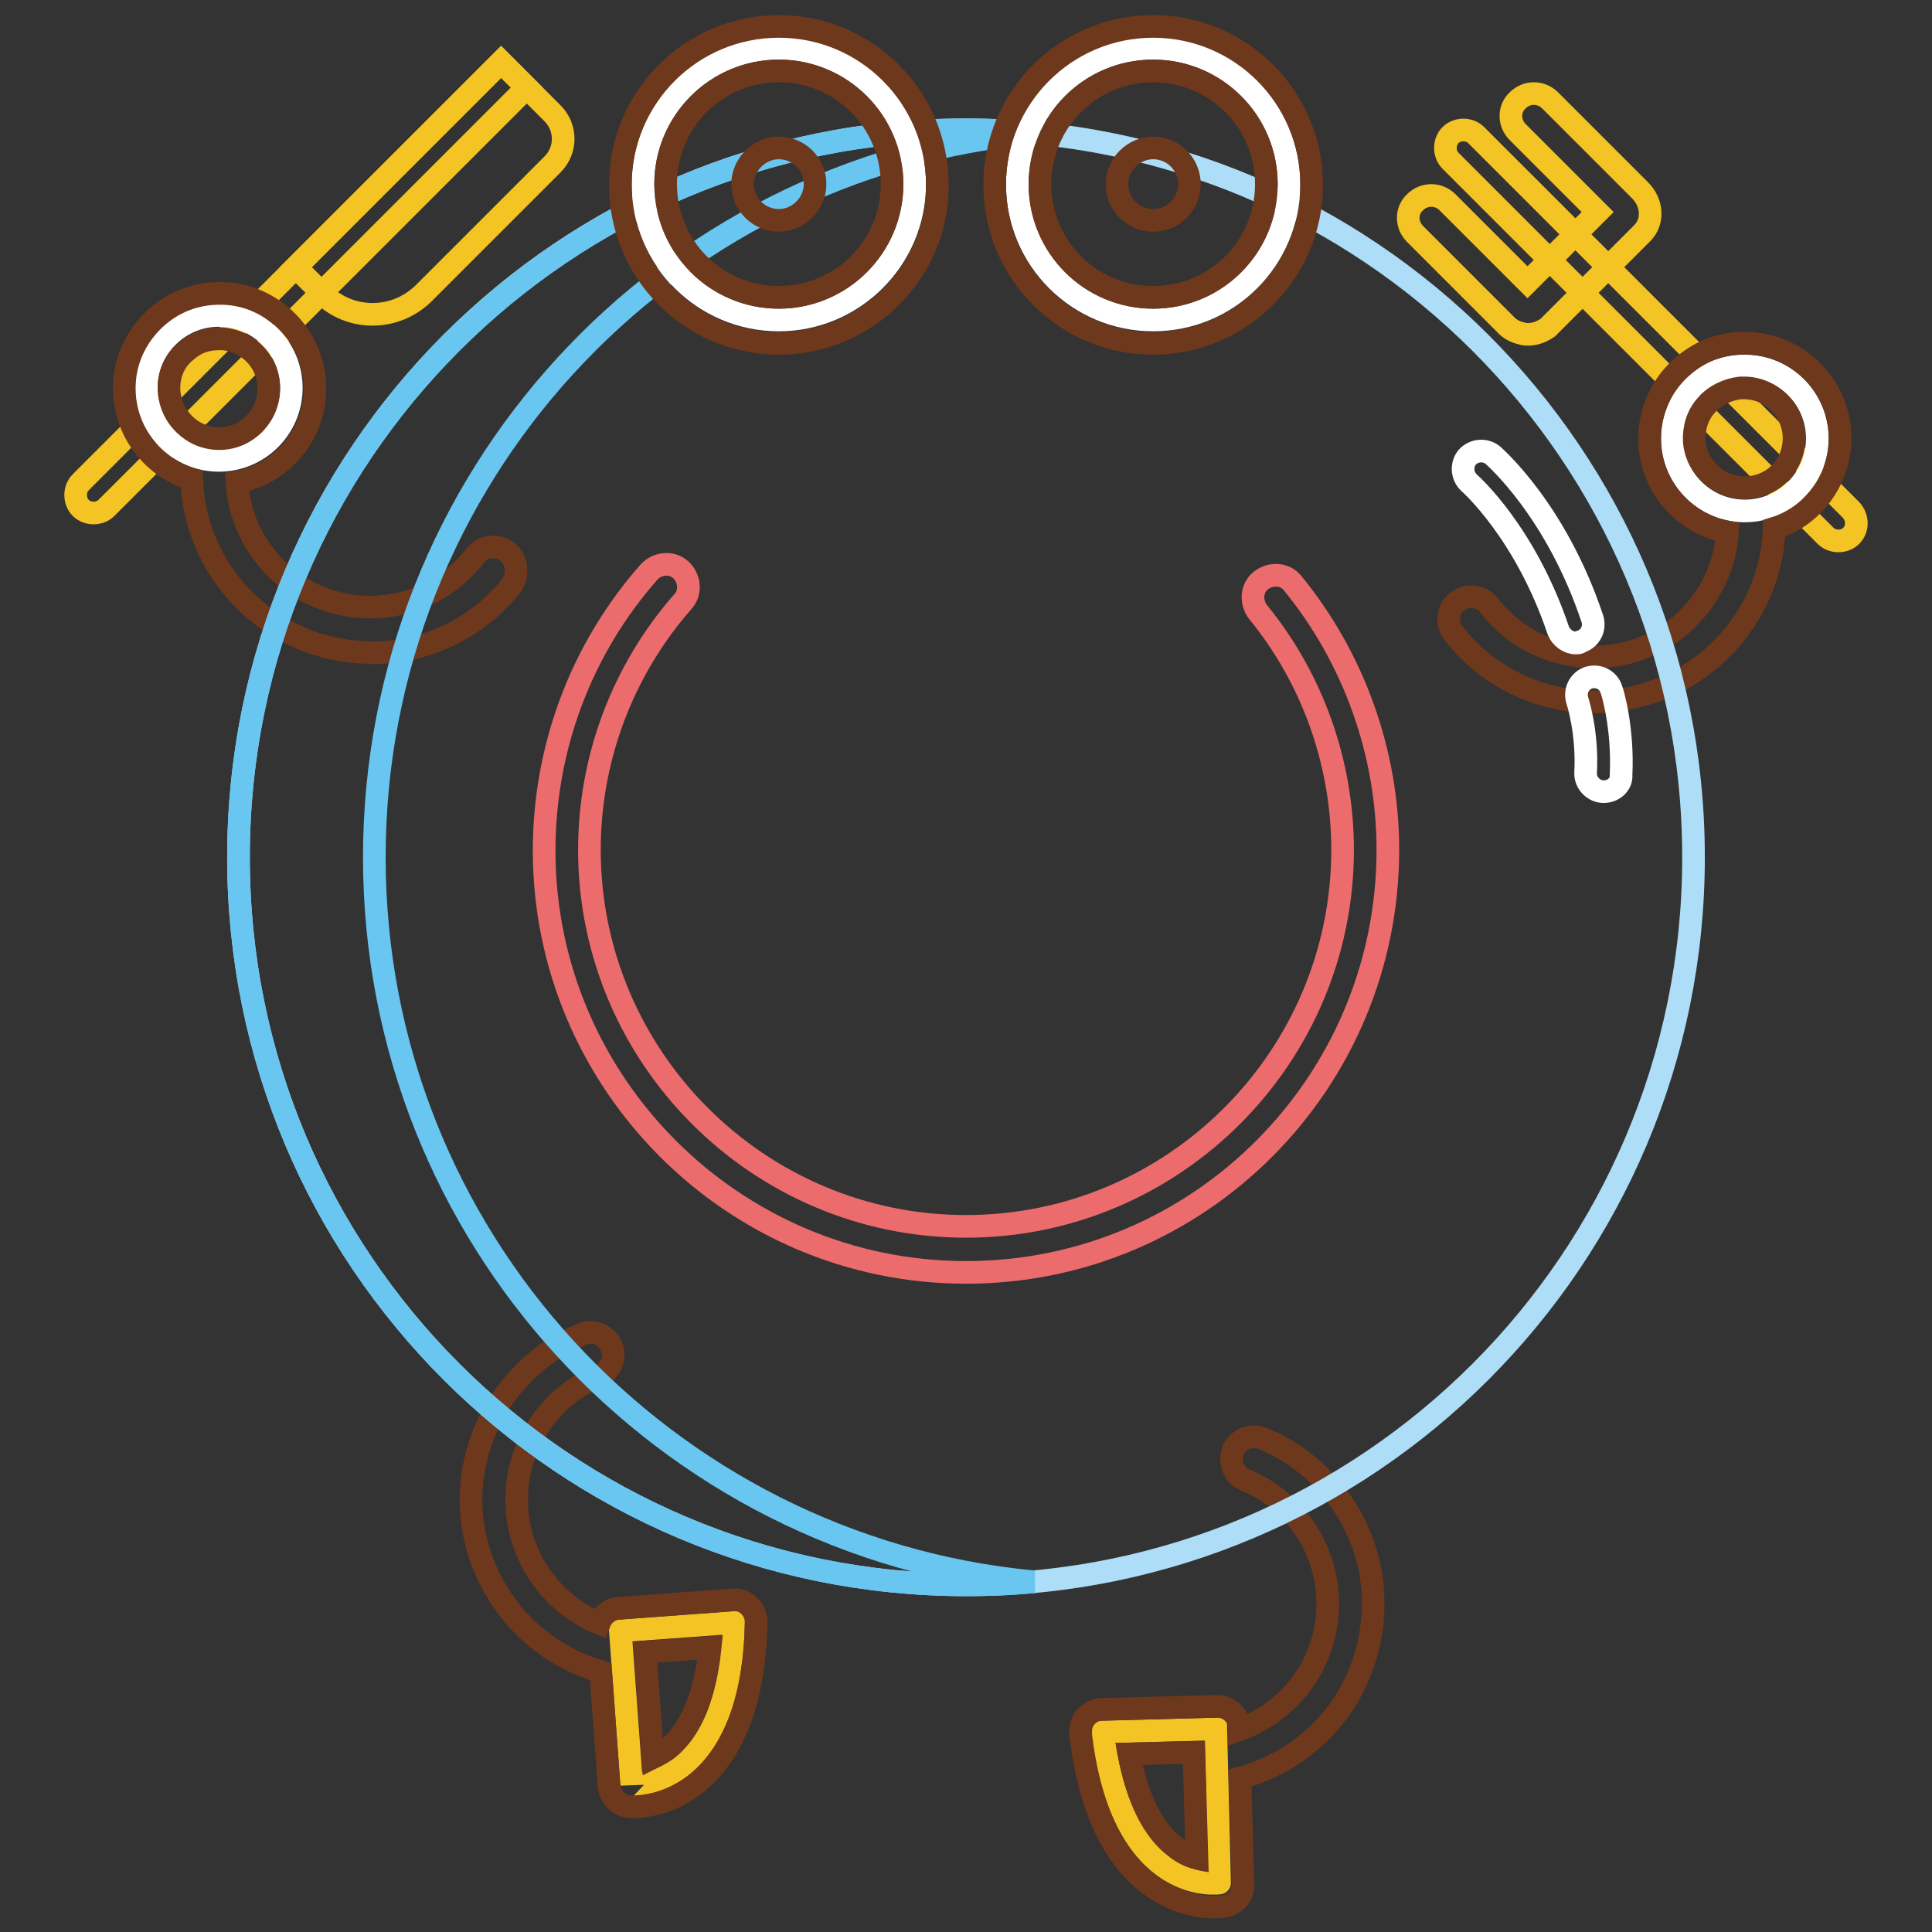 <?xml version="1.0" encoding="utf-8"?>
<!-- Svg Vector Icons : http://www.onlinewebfonts.com/icon -->
<!DOCTYPE svg PUBLIC "-//W3C//DTD SVG 1.1//EN" "http://www.w3.org/Graphics/SVG/1.1/DTD/svg11.dtd">
<svg version="1.1" xmlns="http://www.w3.org/2000/svg" xmlns:xlink="http://www.w3.org/1999/xlink" x="0px" y="0px" viewBox="0 0 256 256" enable-background="new 0 0 256 256" xml:space="preserve">
<rect x="0" y="0" width="256" height="256" fill="#333333" stroke="none"/>
<g> <path stroke-width="3" fill-opacity="0" stroke="#f4c324"  d="M97.2,215l-15,1.1l1.5,20.4C83.7,236.4,96.8,237.3,97.2,215z M10.7,67.3c-0.9-0.9-0.9-2.5,0-3.4l0,0 L66.4,8.2l3.4,3.4L14.1,67.3C13.2,68.2,11.6,68.2,10.7,67.3C10.7,67.3,10.7,67.3,10.7,67.3z"/> <path stroke-width="3" fill-opacity="0" stroke="#f4c324"  d="M42.6,38.8l-3.4-3.4L66.4,8.2l6.8,6.8c1.9,1.9,1.9,4.9,0,6.8l-17,17C52.4,42.6,46.3,42.6,42.6,38.8z  M245.3,71c-0.9,0.9-2.5,0.9-3.4,0l0,0l-49.7-49.7c-0.9-0.9-0.9-2.5,0-3.4c0.9-0.9,2.5-0.9,3.4,0l49.7,49.7 C246.2,68.6,246.2,70.1,245.3,71L245.3,71z"/> <path stroke-width="3" fill-opacity="0" stroke="#f4c324"  d="M202.5,44.3c-0.3,0-0.5,0-0.8-0.1c-0.9-0.2-1.7-0.6-2.3-1.3l-11.9-11.9c-1.2-1.2-1.2-3.1,0-4.2 c1.2-1.2,3.1-1.2,4.3,0l10.6,10.6l9.3-9.3l-10.6-10.6c-1.2-1.2-1.2-3.1,0-4.2c1.2-1.2,3.1-1.2,4.3,0l11.9,11.9 c1.7,1.7,1.8,4.2,0.3,5.7l-12.5,12.5C204.4,43.9,203.5,44.3,202.5,44.3z"/> <path stroke-width="3" fill-opacity="0" stroke="#ffffff"  d="M221.6,58.1c0,5.3,4.3,9.6,9.6,9.6c5.3,0,9.6-4.3,9.6-9.6c0-5.3-4.3-9.6-9.6-9.6 C225.9,48.4,221.6,52.7,221.6,58.1z"/> <path stroke-width="3" fill-opacity="0" stroke="#6e381c"  d="M243.8,57.2c-0.5-6.9-6.5-12.2-13.5-11.7c-3.4,0.2-6.4,1.8-8.6,4.3c-2.2,2.5-3.3,5.8-3.1,9.2 c0.4,5.8,4.8,10.5,10.3,11.5c-0.6,8.7-7.5,15.9-16.4,16.5c-5.9,0.4-11.6-2.1-15.2-6.8c-1-1.3-2.9-1.5-4.2-0.5s-1.5,2.9-0.5,4.2 c4.5,5.8,11.4,9.1,18.7,9.1c0.6,0,1.1,0,1.7-0.1c12.2-0.9,21.7-10.9,22.1-22.9C240.4,68.4,244.2,63.1,243.8,57.2z M231.6,64.6 c-3.6,0.3-6.8-2.5-7.1-6.1c-0.1-1.7,0.4-3.5,1.6-4.8c1.1-1.3,2.8-2.1,4.5-2.3c0.2,0,0.3,0,0.5,0c3.4,0,6.3,2.7,6.6,6.1 C238,61.2,235.3,64.4,231.6,64.6z"/> <path stroke-width="3" fill-opacity="0" stroke="#ffffff"  d="M19.4,51.4c0,5.3,4.3,9.6,9.6,9.6c5.3,0,9.6-4.3,9.6-9.6s-4.3-9.6-9.6-9.6C23.7,41.8,19.4,46.1,19.4,51.4z" /> <path stroke-width="3" fill-opacity="0" stroke="#6e381c"  d="M67.2,73.1c-1.3-1-3.2-0.8-4.2,0.5c-3.6,4.7-9.3,7.2-15.2,6.8c-8.9-0.6-15.9-7.8-16.4-16.5 c5.5-1,9.9-5.7,10.3-11.5c0.2-3.4-0.8-6.6-3.1-9.2c-2.2-2.5-5.3-4.1-8.6-4.3c-3.4-0.2-6.6,0.8-9.2,3.1c-2.5,2.2-4.1,5.3-4.3,8.6 c-0.4,6,3.4,11.2,8.9,12.9c0.4,12,9.8,22,22.1,22.9c0.6,0,1.1,0.1,1.7,0.1c7.3,0,14.2-3.3,18.7-9.1C68.7,76,68.5,74.1,67.2,73.1z  M22.4,51c0.1-1.8,0.9-3.4,2.3-4.5c1.2-1.1,2.7-1.6,4.3-1.6c0.2,0,0.3,0,0.5,0c3.6,0.3,6.4,3.4,6.1,7.1c-0.3,3.6-3.4,6.4-7.1,6.1 C24.9,57.8,22.2,54.6,22.4,51L22.4,51z M99.3,212.8c-0.6-0.6-1.4-0.9-2.3-0.8l-15,1.1c-1.2,0.1-2.2,0.9-2.6,2c-3.2-1.3-6-3.6-8-6.6 c-2.6-3.9-3.5-8.7-2.6-13.3c1.2-5.8,5.1-10.6,10.6-12.9c1.5-0.6,2.3-2.4,1.6-3.9c-0.6-1.5-2.4-2.3-3.9-1.6 c-7.3,3-12.6,9.5-14.2,17.2c-1.3,6.2,0,12.5,3.5,17.8c3.2,4.8,7.8,8.1,13.2,9.7l1.1,15.1c0.1,1.5,1.3,2.7,2.8,2.8 c0.1,0,0.2,0,0.4,0c1.3,0,5.4-0.3,9.2-3.8c4.5-4.2,6.9-11.1,7.1-20.6C100.2,214.2,99.9,213.4,99.3,212.8L99.3,212.8z M89.2,231.1 c-0.9,0.9-1.9,1.4-2.7,1.8l-1-14l8.6-0.6C93.5,224.1,91.8,228.5,89.2,231.1z"/> <path stroke-width="3" fill-opacity="0" stroke="#f4c324"  d="M146.1,229.5l15-0.4l0.5,20.4C161.7,249.5,148.8,251.6,146.1,229.5z"/> <path stroke-width="3" fill-opacity="0" stroke="#6e381c"  d="M181.5,207.8c-1.6-7.7-6.9-14.2-14.2-17.2c-1.5-0.6-3.3,0.1-3.9,1.6c-0.6,1.5,0.1,3.3,1.6,3.9 c5.5,2.3,9.4,7.1,10.6,12.9c0.9,4.6,0,9.4-2.6,13.3c-2.1,3.2-5.2,5.6-8.8,6.9l0-0.2c0-1.7-1.4-3-3.1-2.9c0,0,0,0,0,0l-15,0.4 c-1.7,0-3,1.4-2.9,3.1c0,0.1,0,0.2,0,0.3c1.1,9.4,4.2,16.1,9.1,19.8c3.4,2.5,6.7,3,8.5,3c0.8,0,1.3-0.1,1.4-0.1 c1.5-0.2,2.6-1.5,2.5-3l-0.4-14c5.6-1.5,10.4-4.9,13.7-9.8C181.5,220.4,182.7,214,181.5,207.8L181.5,207.8z M155.8,244.8 c-3-2.2-5.1-6.5-6.2-12.4l8.6-0.2l0.4,14C157.7,246,156.8,245.6,155.8,244.8L155.8,244.8z"/> <path stroke-width="3" fill-opacity="0" stroke="#adddf7"  d="M31.6,113.6c0,53.3,43.2,96.4,96.4,96.4c53.3,0,96.4-43.2,96.4-96.4c0-53.3-43.2-96.4-96.4-96.4 C74.8,17.1,31.6,60.3,31.6,113.6z"/> <path stroke-width="3" fill-opacity="0" stroke="#68c6f1"  d="M49.6,113.6c0-50.2,38.4-91.5,87.4-96c-3-0.3-6-0.4-9-0.4c-53.3,0-96.4,43.2-96.4,96.4 c0,53.3,43.2,96.4,96.4,96.4c3,0,6-0.1,9-0.4C88,205,49.6,163.8,49.6,113.6z"/> <path stroke-width="3" fill-opacity="0" stroke="#ec6c6d"  d="M128,168.6c-30.8,0-55.9-25.1-55.9-55.9C72.1,99.1,77,86,86,75.8c1.1-1.2,3-1.4,4.2-0.3 c1.2,1.1,1.4,3,0.3,4.2c-8,9.1-12.4,20.8-12.4,32.9c0,27.5,22.4,49.9,49.9,49.9c27.5,0,49.9-22.4,49.9-49.9 c0-11.5-4-22.7-11.2-31.5c-1-1.3-0.9-3.2,0.4-4.2c1.3-1,3.2-0.9,4.2,0.4c8.1,9.9,12.6,22.5,12.6,35.3 C183.9,143.5,158.9,168.6,128,168.6z"/> <path stroke-width="3" fill-opacity="0" stroke="#ffffff"  d="M85.2,24.4c0,10,8.1,18,18,18s18-8.1,18-18s-8.1-18-18-18S85.2,14.5,85.2,24.4z"/> <path stroke-width="3" fill-opacity="0" stroke="#6e381c"  d="M103.2,45.5c-11.6,0-21-9.4-21-21c0-11.6,9.4-21,21-21s21,9.4,21,21C124.3,36,114.8,45.5,103.2,45.5z  M103.2,9.4c-8.3,0-15,6.7-15,15s6.7,15,15,15s15-6.7,15-15S111.5,9.4,103.2,9.4z"/> <path stroke-width="3" fill-opacity="0" stroke="#6e381c"  d="M98.4,24.4c0,2.7,2.2,4.8,4.8,4.8s4.8-2.2,4.8-4.8c0-2.7-2.2-4.8-4.8-4.8S98.4,21.8,98.4,24.4z"/> <path stroke-width="3" fill-opacity="0" stroke="#ffffff"  d="M134.8,24.4c0,10,8.1,18,18,18c10,0,18-8.1,18-18s-8.1-18-18-18C142.8,6.4,134.8,14.5,134.8,24.4z"/> <path stroke-width="3" fill-opacity="0" stroke="#6e381c"  d="M152.8,45.5c-11.6,0-21-9.4-21-21c0-11.6,9.4-21,21-21c11.6,0,21,9.4,21,21C173.8,36,164.4,45.5,152.8,45.5 z M152.8,9.4c-8.3,0-15,6.7-15,15s6.7,15,15,15c8.3,0,15-6.7,15-15S161.1,9.4,152.8,9.4z"/> <path stroke-width="3" fill-opacity="0" stroke="#6e381c"  d="M148,24.4c0,2.7,2.2,4.8,4.8,4.8c2.7,0,4.8-2.2,4.8-4.8c0-2.7-2.2-4.8-4.8-4.8 C150.2,19.6,148,21.8,148,24.4z"/> <path stroke-width="3" fill-opacity="0" stroke="#ffffff"  d="M208.8,85.2c-1,0-1.9-0.7-2.3-1.6c-4.4-13.1-11.7-19.5-11.8-19.6c-1-0.9-1.1-2.4-0.3-3.4 c0.9-1,2.4-1.1,3.4-0.3c0.3,0.3,8.4,7.3,13.2,21.7c0.4,1.3-0.3,2.6-1.5,3C209.3,85.2,209.1,85.2,208.8,85.2L208.8,85.2z"/> <path stroke-width="3" fill-opacity="0" stroke="#ffffff"  d="M212.5,104.9c-1.3,0-2.4-1.1-2.4-2.4c0,0,0-0.1,0-0.1c0.3-5.4-1.1-9.6-1.1-9.6c-0.4-1.3,0.3-2.6,1.5-3 c1.3-0.4,2.6,0.3,3,1.5c0.1,0.2,1.6,5,1.3,11.4C214.9,103.9,213.8,104.9,212.5,104.9z"/></g>
</svg>